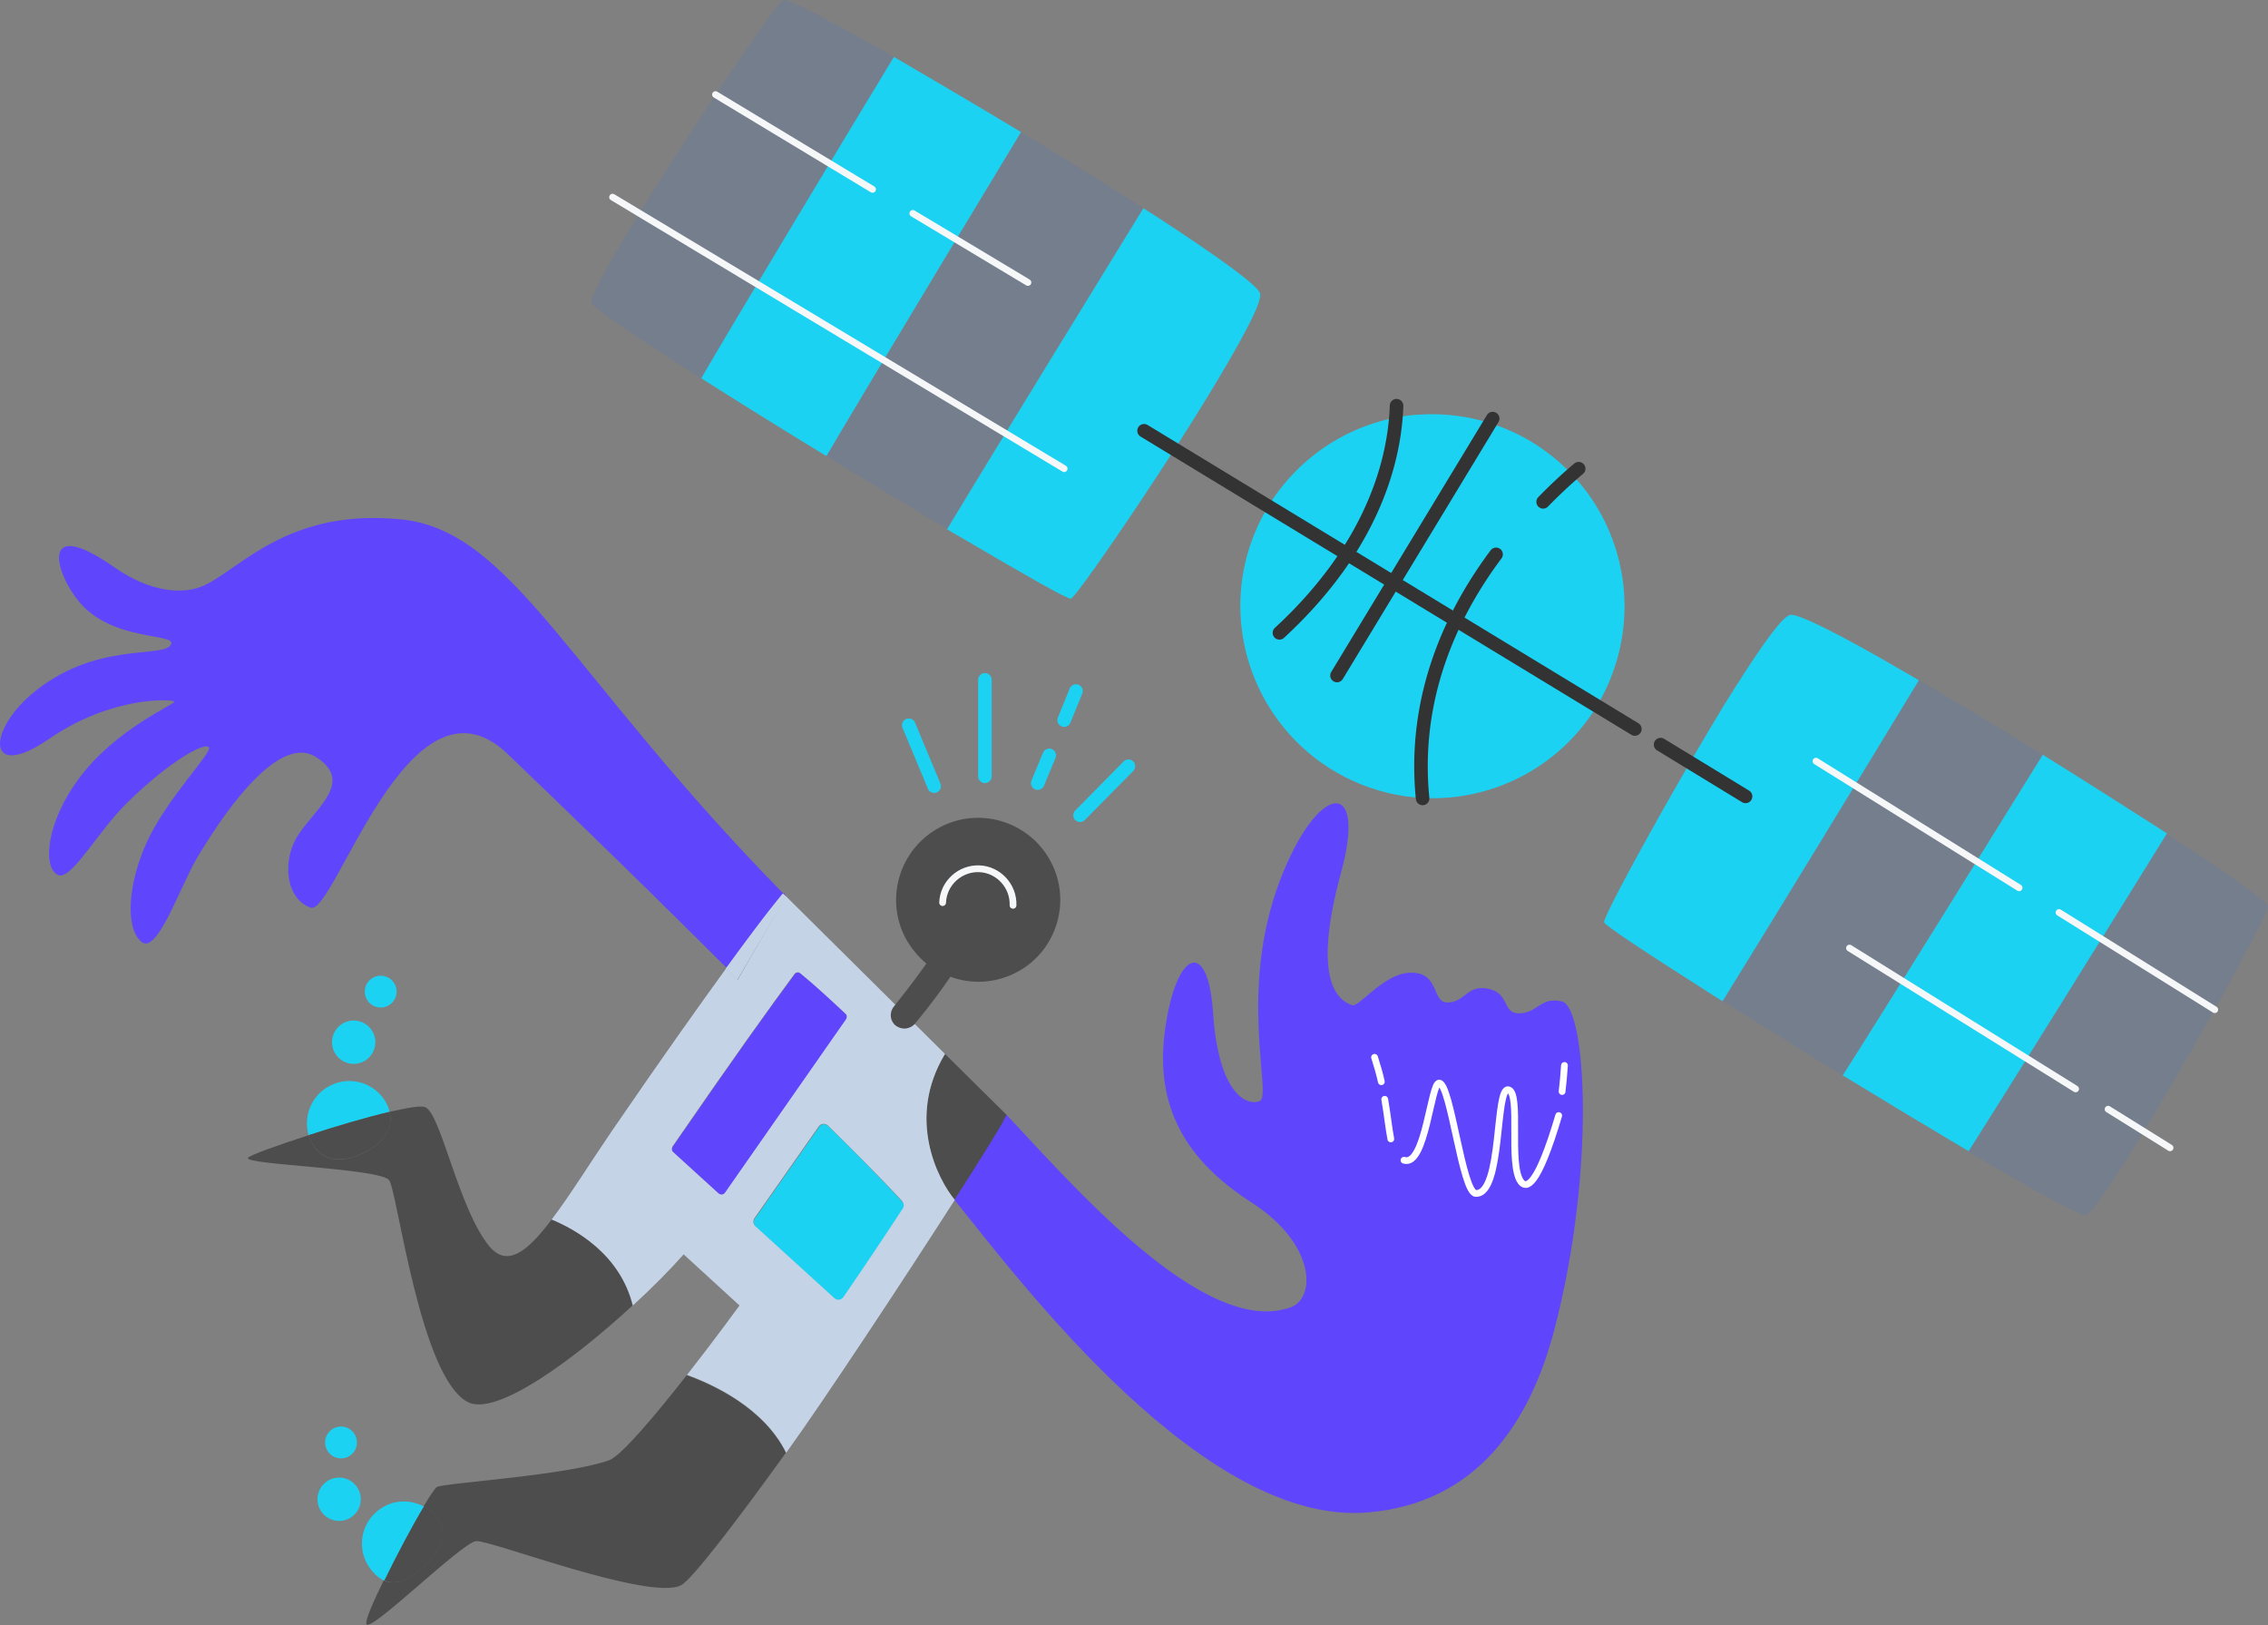 <?xml version="1.0" encoding="UTF-8" standalone="no"?><!DOCTYPE svg PUBLIC "-//W3C//DTD SVG 1.1//EN" "http://www.w3.org/Graphics/SVG/1.1/DTD/svg11.dtd"><svg width="100%" height="100%" viewBox="0 0 670 480" version="1.1" xmlns="http://www.w3.org/2000/svg" xmlns:xlink="http://www.w3.org/1999/xlink" xml:space="preserve" style="fill-rule:evenodd; clip-rule:evenodd; stroke-linecap:round; stroke-miterlimit:10;">
	<rect x="0" y="0" width="670" height="480" fill="#808080" stroke="none"/>
	<g id="connect">
		<g id="Satellite">
			<path d="M231.465,0.035c-1.5,0.7 -10,12.9 -20.1,28c-6.5,9.7 -13.5,20.6 -19.7,30.5c-9.5,15.2 -16.9,28.1 -17,30.8c0,1.3 13.7,10.5 32.6,22.5c9.1,-15.6 43.1,-72 56.9,-94.9c-18.1,-10.4 -31.5,-17.5 -32.7,-16.9Z" style="fill:#747e8d; fill-rule:nonzero;"/>
			<path d="M266.865,18.435c-0.9,-0.5 -1.8,-1.1 -2.8,-1.6c-13.9,22.9 -47.9,79.3 -56.9,94.9c0.7,0.5 1.4,0.9 2.2,1.4c10.6,6.7 22.6,14.2 34.8,21.6c11,-18.7 45.4,-75.8 57.5,-95.7c-12.1,-7.3 -24.2,-14.4 -34.8,-20.6Z" style="fill:#1cd2f2; fill-rule:nonzero;"/>
			<path d="M305.065,41.135c-1.1,-0.7 -2.3,-1.4 -3.4,-2.1c-12.1,20 -46.5,77 -57.5,95.7c1,0.6 2,1.2 2.9,1.8c11.4,6.9 22.6,13.7 32.7,19.7c13.1,-21.9 44.3,-72.5 58,-94.8c-10,-6.4 -21.3,-13.4 -32.7,-20.3Z" style="fill:#747e8d; fill-rule:nonzero;"/>
			<path d="M372.265,86.735c-0.5,-2.3 -12.6,-11 -29.6,-22.1c-1.6,-1 -3.2,-2.1 -4.9,-3.1c-13.7,22.3 -44.8,72.9 -58,94.8c1.8,1.1 3.6,2.1 5.3,3.1c17.7,10.4 30.5,17.7 31.3,17.4c1,-0.3 10.3,-13.4 21.1,-29.6c6.5,-9.8 13.6,-20.7 19.6,-30.6c9,-14.8 15.8,-27.1 15.2,-29.9Z" style="fill:#1cd2f2; fill-rule:nonzero;"/>
			<path d="M180.965,58.235l133.4,80.2" style="fill:none; stroke:#f6f7f8; stroke-width:2px;"/>
			<path d="M269.665,63.035l34,20.4" style="fill:none; stroke:#f6f7f8; stroke-width:2px;"/>
			<path d="M211.365,27.935l46.4,28" style="fill:none; stroke:#f6f7f8; stroke-width:2px;"/>
			<path d="M669.965,267.635c0,1.6 -6.9,14.8 -15.8,30.6c-5.7,10.2 -12.2,21.4 -18.2,31.5c-9.2,15.4 -17.3,27.9 -19.7,29.2c-1.1,0.6 -15.6,-7.4 -34.9,-18.8c9.7,-15.1 44.5,-71.1 58.6,-93.9c17.6,11.4 30,20.1 30,21.4Z" style="fill:#747e8d; fill-rule:nonzero;"/>
			<path d="M637.465,244.435c0.9,0.6 1.8,1.2 2.7,1.7c-14.1,22.8 -48.9,78.7 -58.6,93.9c-0.7,-0.4 -1.5,-0.9 -2.2,-1.3c-10.8,-6.4 -22.9,-13.7 -35,-21.1c11.7,-18.3 46.8,-74.9 59.1,-94.7c11.9,7.4 23.7,14.9 34,21.5Z" style="fill:#1cd2f2; fill-rule:nonzero;"/>
			<path d="M599.965,220.835c1.1,0.7 2.3,1.4 3.4,2.1c-12.3,19.8 -47.4,76.4 -59.1,94.7c-1,-0.6 -2,-1.2 -2.9,-1.8c-11.3,-7 -22.5,-13.9 -32.5,-20.2c13.5,-21.7 44.4,-72.4 58,-94.8c10.3,6.1 21.7,12.9 33.1,20Z" style="fill:#747e8d; fill-rule:nonzero;"/>
			<path d="M528.765,181.635c2.3,-0.6 15.6,6.2 33.1,16.4c1.6,0.9 3.3,1.9 5,2.9c-13.6,22.4 -44.5,73.1 -58,94.8c-1.8,-1.1 -3.5,-2.2 -5.2,-3.3c-17.3,-11 -29.6,-19.1 -29.8,-20c-0.2,-1.1 7.3,-15.3 16.8,-32.2c5.8,-10.3 12.3,-21.5 18.3,-31.4c9.1,-14.7 17,-26.4 19.8,-27.2Z" style="fill:#1cd2f2; fill-rule:nonzero;"/>
			<path d="M613.165,321.635l-66.8,-41.6" style="fill:none; stroke:#f6f7f8; stroke-width:2px;"/>
			<path d="M641.065,339.035l-18.3,-11.4" style="fill:none; stroke:#f6f7f8; stroke-width:2px;"/>
			<path d="M596.465,262.235l-60,-37.4" style="fill:none; stroke:#f6f7f8; stroke-width:2px;"/>
			<path d="M654.265,298.235l-46,-28.7" style="fill:none; stroke:#f6f7f8; stroke-width:2px;"/>
			<path d="M479.665,173.735c-1,-10.2 -4.6,-19.5 -10.1,-27.3c-5.2,-7.3 -12,-13.3 -19.9,-17.5c-9.3,-4.9 -20.1,-7.3 -31.3,-6.4c-0.2,0 -0.4,0 -0.5,0c-18.6,1.8 -34.2,12.3 -43.2,27c-6.1,10.1 -9.2,22.1 -8,34.8c0,0.3 0.1,0.5 0.1,0.8c1.4,13 7.2,24.6 15.7,33.4c9.9,10.2 23.6,16.6 38.5,17.2c2.5,0.1 5,0 7.6,-0.2c18.6,-1.8 34.2,-12.3 43.2,-27c6,-10.1 9.1,-22.2 7.9,-34.8Z" style="fill:#1cd2f2; fill-rule:nonzero;"/>
			<path d="M490.682,217.939l0.139,0.013l0.138,0.023l0.136,0.032l0.133,0.041l0.13,0.051l0.126,0.06l0.122,0.069l25.1,15.3l0.116,0.076l0.111,0.085l0.105,0.092l0.098,0.1l0.091,0.106l0.083,0.112l0.076,0.117l0.067,0.123l0.058,0.127l0.049,0.13l0.04,0.134l0.03,0.136l0.021,0.138l0.012,0.139l0.001,0.14l-0.008,0.139l-0.018,0.139l-0.027,0.137l-0.037,0.134l-0.047,0.132l-0.055,0.128l-0.064,0.124l-0.073,0.119l-0.081,0.114l-0.088,0.108l-0.096,0.102l-0.103,0.094l-0.109,0.087l-0.115,0.08l-0.12,0.071l-0.125,0.062l-0.128,0.054l-0.133,0.045l-0.135,0.035l-0.137,0.026l-0.139,0.016l-0.139,0.006l-0.14,-0.003l-0.139,-0.013l-0.137,-0.023l-0.136,-0.032l-0.133,-0.042l-0.13,-0.051l-0.127,-0.059l-0.121,-0.069l-25.1,-15.3l-0.117,-0.077l-0.111,-0.084l-0.104,-0.093l-0.099,-0.099l-0.09,-0.106l-0.084,-0.112l-0.075,-0.118l-0.067,-0.122l-0.058,-0.127l-0.049,-0.131l-0.04,-0.133l-0.031,-0.137l-0.021,-0.138l-0.011,-0.139l-0.002,-0.139l0.009,-0.14l0.017,-0.138l0.028,-0.137l0.037,-0.135l0.046,-0.131l0.056,-0.128l0.064,-0.124l0.072,-0.12l0.081,-0.113l0.089,-0.108l0.096,-0.102l0.102,-0.094l0.109,-0.088l0.115,-0.079l0.12,-0.071l0.125,-0.063l0.129,-0.053l0.132,-0.045l0.135,-0.035l0.138,-0.026l0.138,-0.016l0.14,-0.007l0.139,0.004Z" style="fill:#333;"/>
			<path d="M338.392,125.282l0.316,0.096l0.295,0.148l145,88.1l0.267,0.194l0.232,0.236l0.19,0.27l0.142,0.298l0.092,0.318l0.038,0.328l-0.017,0.33l-0.07,0.322l-0.123,0.307l-0.172,0.282l-0.215,0.251l-0.254,0.211l-0.285,0.167l-0.309,0.117l-0.324,0.065l-0.33,0.011l-0.327,-0.044l-0.316,-0.097l-0.296,-0.147l-145,-88.1l-0.267,-0.195l-0.231,-0.235l-0.19,-0.271l-0.143,-0.298l-0.091,-0.317l-0.038,-0.328l0.016,-0.33l0.071,-0.323l0.123,-0.306l0.171,-0.283l0.216,-0.25l0.254,-0.211l0.285,-0.167l0.309,-0.117l0.323,-0.065l0.331,-0.011l0.327,0.044Z" style="fill:#333;"/>
			<path d="M412.86,117.857l0.219,0.046l0.214,0.069l0.204,0.094l0.192,0.115l0.178,0.136l0.162,0.156l0.143,0.172l0.123,0.188l0.102,0.2l0.078,0.21l0.054,0.217l0.03,0.223l0.005,0.224l-0.013,0.359l-0.015,0.367l-0.018,0.372l-0.019,0.376l-0.021,0.379l-0.024,0.383l-0.026,0.388l-0.028,0.391l-0.03,0.395l-0.033,0.399l-0.036,0.402l-0.038,0.406l-0.04,0.41l-0.043,0.413l-0.046,0.417l-0.048,0.421l-0.052,0.424l-0.054,0.428l-0.057,0.431l-0.06,0.435l-0.063,0.438l-0.065,0.442l-0.069,0.445l-0.073,0.448l-0.075,0.451l-0.078,0.455l-0.082,0.458l-0.085,0.462l-0.089,0.464l-0.092,0.468l-0.095,0.47l-0.099,0.474l-0.103,0.477l-0.106,0.48l-0.11,0.483l-0.113,0.486l-0.118,0.488l-0.121,0.491l-0.062,0.248l-0.063,0.248l-0.064,0.248l-0.065,0.249l-0.066,0.25l-0.067,0.25l-0.068,0.251l-0.069,0.252l-0.07,0.253l-0.071,0.253l-0.073,0.254l-0.073,0.254l-0.074,0.255l-0.075,0.256l-0.077,0.257l-0.077,0.257l-0.079,0.258l-0.079,0.258l-0.081,0.259l-0.081,0.26l-0.083,0.261l-0.084,0.261l-0.085,0.261l-0.087,0.262l-0.087,0.263l-0.088,0.264l-0.09,0.264l-0.091,0.265l-0.091,0.265l-0.093,0.266l-0.095,0.267l-0.095,0.267l-0.096,0.268l-0.098,0.268l-0.099,0.269l-0.1,0.269l-0.101,0.27l-0.103,0.271l-0.104,0.271l-0.104,0.272l-0.107,0.272l-0.107,0.273l-0.109,0.274l-0.109,0.274l-0.111,0.274l-0.113,0.275l-0.113,0.276l-0.115,0.276l-0.116,0.277l-0.118,0.277l-0.119,0.277l-0.12,0.279l-0.121,0.278l-0.122,0.279l-0.124,0.28l-0.126,0.28l-0.126,0.281l-0.128,0.281l-0.129,0.282l-0.131,0.282l-0.132,0.283l-0.133,0.283l-0.135,0.283l-0.136,0.284l-0.137,0.285l-0.139,0.285l-0.14,0.285l-0.142,0.286l-0.143,0.286l-0.144,0.287l-0.146,0.287l-0.147,0.288l-0.148,0.288l-0.151,0.289l-0.151,0.288l-0.153,0.29l-0.154,0.29l-0.156,0.29l-0.157,0.29l-0.159,0.291l-0.16,0.291l-0.162,0.292l-0.163,0.292l-0.165,0.293l-0.166,0.293l-0.168,0.293l-0.169,0.294l-0.17,0.294l-0.173,0.294l-0.173,0.295l-0.176,0.295l-0.176,0.295l-0.179,0.296l-0.18,0.296l-0.181,0.297l-0.183,0.297l-0.185,0.297l-0.186,0.297l-0.188,0.298l-0.189,0.298l-0.191,0.299l-0.193,0.298l-0.194,0.3l-0.195,0.299l-0.198,0.3l-0.199,0.3l-0.201,0.3l-0.202,0.301l-0.204,0.3l-0.205,0.302l-0.208,0.301l-0.208,0.302l-0.211,0.302l-0.212,0.302l-0.214,0.302l-0.216,0.303l-0.217,0.303l-0.219,0.303l-0.221,0.304l-0.222,0.304l-0.224,0.304l-0.226,0.304l-0.228,0.304l-0.229,0.305l-0.231,0.305l-0.233,0.305l-0.235,0.305l-0.236,0.306l-0.238,0.306l-0.24,0.306l-0.242,0.306l-0.243,0.306l-0.245,0.307l-0.247,0.306l-0.249,0.307l-0.251,0.307l-0.252,0.308l-0.255,0.307l-0.256,0.308l-0.258,0.308l-0.26,0.308l-0.261,0.308l-0.264,0.308l-0.265,0.308l-0.267,0.309l-0.269,0.309l-0.271,0.308l-0.273,0.309l-0.275,0.309l-0.276,0.31l-0.279,0.309l-0.28,0.309l-0.283,0.31l-0.284,0.31l-0.286,0.309l-0.288,0.31l-0.29,0.31l-0.292,0.31l-0.294,0.311l-0.296,0.31l-0.298,0.31l-0.3,0.311l-0.302,0.31l-0.303,0.311l-0.306,0.31l-0.308,0.311l-0.31,0.311l-0.311,0.311l-0.314,0.31l-0.316,0.311l-0.318,0.311l-0.32,0.311l-0.322,0.311l-0.323,0.311l-0.326,0.312l-0.328,0.311l-0.33,0.311l-0.333,0.311l-0.334,0.311l-0.334,0.309l-0.173,0.143l-0.188,0.123l-0.2,0.101l-0.21,0.077l-0.218,0.054l-0.222,0.029l-0.225,0.004l-0.223,-0.021l-0.219,-0.047l-0.213,-0.07l-0.204,-0.094l-0.192,-0.116l-0.178,-0.136l-0.161,-0.156l-0.143,-0.173l-0.123,-0.188l-0.1,-0.2l-0.078,-0.211l-0.054,-0.217l-0.029,-0.223l-0.004,-0.224l0.022,-0.223l0.046,-0.22l0.07,-0.213l0.094,-0.204l0.116,-0.192l0.137,-0.177l0.155,-0.162l0.33,-0.305l0.325,-0.302l0.323,-0.303l0.321,-0.303l0.319,-0.302l0.317,-0.303l0.315,-0.302l0.313,-0.303l0.311,-0.302l0.309,-0.302l0.307,-0.303l0.305,-0.302l0.303,-0.301l0.301,-0.302l0.299,-0.302l0.296,-0.302l0.295,-0.301l0.293,-0.302l0.292,-0.301l0.289,-0.301l0.287,-0.301l0.285,-0.301l0.283,-0.301l0.282,-0.301l0.279,-0.3l0.278,-0.301l0.275,-0.3l0.274,-0.3l0.272,-0.3l0.27,-0.3l0.268,-0.3l0.266,-0.299l0.264,-0.299l0.263,-0.3l0.26,-0.299l0.259,-0.298l0.257,-0.299l0.255,-0.298l0.253,-0.299l0.252,-0.298l0.249,-0.297l0.248,-0.298l0.246,-0.298l0.244,-0.297l0.243,-0.297l0.24,-0.297l0.239,-0.296l0.237,-0.296l0.236,-0.297l0.233,-0.295l0.232,-0.296l0.23,-0.296l0.228,-0.295l0.227,-0.295l0.225,-0.294l0.223,-0.295l0.221,-0.294l0.22,-0.294l0.218,-0.294l0.216,-0.293l0.215,-0.293l0.213,-0.293l0.211,-0.292l0.21,-0.293l0.208,-0.292l0.206,-0.291l0.205,-0.292l0.203,-0.291l0.201,-0.291l0.2,-0.29l0.198,-0.29l0.196,-0.29l0.195,-0.29l0.194,-0.289l0.191,-0.289l0.19,-0.289l0.189,-0.288l0.187,-0.288l0.185,-0.288l0.184,-0.287l0.182,-0.287l0.181,-0.286l0.179,-0.287l0.178,-0.286l0.176,-0.285l0.174,-0.285l0.173,-0.285l0.172,-0.284l0.17,-0.284l0.168,-0.284l0.167,-0.283l0.166,-0.283l0.164,-0.283l0.162,-0.282l0.161,-0.282l0.16,-0.281l0.158,-0.281l0.157,-0.281l0.155,-0.28l0.154,-0.279l0.152,-0.28l0.151,-0.279l0.15,-0.278l0.148,-0.278l0.146,-0.278l0.146,-0.277l0.144,-0.277l0.142,-0.276l0.141,-0.276l0.14,-0.275l0.139,-0.275l0.137,-0.275l0.135,-0.274l0.135,-0.273l0.133,-0.273l0.131,-0.273l0.131,-0.272l0.129,-0.272l0.127,-0.271l0.127,-0.271l0.125,-0.27l0.123,-0.27l0.123,-0.269l0.121,-0.269l0.12,-0.268l0.119,-0.268l0.117,-0.267l0.116,-0.267l0.115,-0.266l0.114,-0.266l0.112,-0.265l0.111,-0.265l0.11,-0.264l0.109,-0.263l0.107,-0.263l0.106,-0.263l0.105,-0.262l0.104,-0.261l0.103,-0.261l0.101,-0.26l0.101,-0.26l0.099,-0.259l0.098,-0.259l0.096,-0.258l0.096,-0.258l0.094,-0.256l0.094,-0.257l0.092,-0.256l0.091,-0.255l0.09,-0.254l0.089,-0.254l0.087,-0.254l0.087,-0.252l0.086,-0.253l0.084,-0.251l0.083,-0.251l0.083,-0.25l0.081,-0.25l0.08,-0.249l0.079,-0.249l0.078,-0.247l0.077,-0.247l0.076,-0.247l0.075,-0.246l0.073,-0.245l0.073,-0.245l0.072,-0.244l0.071,-0.243l0.069,-0.243l0.069,-0.242l0.068,-0.241l0.067,-0.241l0.066,-0.24l0.064,-0.239l0.064,-0.239l0.063,-0.237l0.062,-0.238l0.061,-0.236l0.06,-0.236l0.059,-0.234l0.116,-0.47l0.112,-0.465l0.108,-0.462l0.104,-0.46l0.101,-0.457l0.098,-0.453l0.094,-0.451l0.091,-0.448l0.087,-0.444l0.084,-0.442l0.081,-0.438l0.078,-0.436l0.075,-0.432l0.071,-0.429l0.069,-0.426l0.065,-0.422l0.063,-0.419l0.059,-0.416l0.057,-0.413l0.054,-0.409l0.052,-0.406l0.048,-0.402l0.046,-0.399l0.044,-0.395l0.04,-0.392l0.039,-0.389l0.036,-0.384l0.033,-0.382l0.031,-0.377l0.029,-0.374l0.027,-0.37l0.024,-0.367l0.023,-0.362l0.02,-0.359l0.018,-0.355l0.016,-0.351l0.015,-0.348l0.012,-0.348l0.021,-0.224l0.045,-0.219l0.07,-0.213l0.093,-0.204l0.116,-0.193l0.136,-0.178l0.155,-0.162l0.173,-0.143l0.187,-0.123l0.2,-0.102l0.21,-0.078l0.218,-0.054l0.222,-0.03l0.225,-0.004l0.223,0.02Z" style="fill:#333;"/>
			<path d="M442.198,161.749l0.229,0.041l0.223,0.066l0.214,0.093l0.201,0.116l0.186,0.139l0.169,0.16l0.15,0.178l0.128,0.195l0.104,0.207l0.079,0.219l0.054,0.226l0.026,0.231l0,0.233l-0.027,0.231l-0.054,0.226l-0.079,0.219l-0.105,0.208l-0.128,0.194l-0.304,0.408l-0.302,0.408l-0.3,0.41l-0.301,0.413l-0.299,0.415l-0.299,0.418l-0.298,0.42l-0.297,0.423l-0.296,0.425l-0.296,0.428l-0.294,0.43l-0.294,0.433l-0.292,0.435l-0.292,0.438l-0.29,0.44l-0.289,0.443l-0.288,0.445l-0.287,0.447l-0.286,0.45l-0.285,0.453l-0.283,0.455l-0.281,0.457l-0.281,0.46l-0.279,0.462l-0.278,0.464l-0.276,0.467l-0.274,0.469l-0.273,0.472l-0.272,0.474l-0.27,0.477l-0.268,0.478l-0.266,0.482l-0.265,0.483l-0.263,0.486l-0.261,0.488l-0.259,0.491l-0.258,0.493l-0.255,0.495l-0.254,0.498l-0.251,0.5l-0.25,0.502l-0.247,0.505l-0.246,0.508l-0.121,0.253l-0.122,0.255l-0.12,0.256l-0.121,0.256l-0.119,0.256l-0.12,0.258l-0.118,0.257l-0.118,0.259l-0.117,0.259l-0.117,0.259l-0.117,0.26l-0.115,0.261l-0.115,0.261l-0.115,0.262l-0.114,0.262l-0.113,0.263l-0.113,0.264l-0.112,0.264l-0.111,0.264l-0.111,0.265l-0.11,0.266l-0.11,0.266l-0.109,0.267l-0.108,0.268l-0.108,0.268l-0.107,0.268l-0.106,0.269l-0.106,0.27l-0.105,0.27l-0.104,0.271l-0.104,0.272l-0.103,0.271l-0.102,0.273l-0.102,0.273l-0.101,0.273l-0.1,0.275l-0.1,0.274l-0.098,0.275l-0.099,0.276l-0.097,0.277l-0.097,0.277l-0.096,0.277l-0.095,0.278l-0.094,0.279l-0.094,0.279l-0.093,0.279l-0.093,0.281l-0.091,0.28l-0.091,0.282l-0.09,0.281l-0.089,0.283l-0.089,0.283l-0.088,0.283l-0.087,0.284l-0.086,0.285l-0.085,0.285l-0.085,0.286l-0.084,0.286l-0.083,0.287l-0.082,0.287l-0.082,0.288l-0.08,0.288l-0.08,0.289l-0.079,0.289l-0.078,0.29l-0.078,0.291l-0.076,0.291l-0.076,0.291l-0.075,0.293l-0.074,0.292l-0.073,0.294l-0.072,0.293l-0.071,0.295l-0.071,0.294l-0.069,0.296l-0.069,0.296l-0.068,0.296l-0.067,0.297l-0.066,0.297l-0.066,0.298l-0.064,0.299l-0.063,0.299l-0.063,0.3l-0.062,0.3l-0.06,0.3l-0.06,0.302l-0.059,0.301l-0.058,0.302l-0.057,0.303l-0.056,0.303l-0.055,0.304l-0.054,0.305l-0.053,0.305l-0.053,0.305l-0.051,0.306l-0.05,0.306l-0.05,0.307l-0.048,0.308l-0.047,0.308l-0.047,0.308l-0.045,0.309l-0.045,0.31l-0.043,0.31l-0.043,0.311l-0.041,0.311l-0.041,0.311l-0.039,0.313l-0.038,0.312l-0.038,0.313l-0.036,0.314l-0.035,0.314l-0.035,0.315l-0.033,0.315l-0.032,0.316l-0.031,0.316l-0.03,0.317l-0.029,0.318l-0.028,0.317l-0.027,0.319l-0.026,0.319l-0.025,0.319l-0.023,0.32l-0.023,0.32l-0.021,0.321l-0.021,0.322l-0.019,0.322l-0.018,0.322l-0.017,0.323l-0.016,0.324l-0.015,0.324l-0.014,0.324l-0.012,0.325l-0.012,0.326l-0.01,0.326l-0.009,0.326l-0.008,0.327l-0.007,0.328l-0.006,0.328l-0.004,0.328l-0.004,0.33l-0.002,0.329l-0.001,0.33l0,0.331l0.002,0.331l0.002,0.331l0.004,0.333l0.005,0.332l0.006,0.333l0.007,0.334l0.009,0.334l0.01,0.335l0.011,0.335l0.012,0.335l0.013,0.337l0.015,0.336l0.016,0.337l0.017,0.338l0.019,0.338l0.019,0.339l0.021,0.339l0.022,0.339l0.024,0.34l0.025,0.341l0.026,0.341l0.027,0.342l0.029,0.342l0.029,0.343l0.032,0.343l0.032,0.343l0.034,0.348l0.009,0.232l-0.017,0.232l-0.045,0.229l-0.071,0.221l-0.096,0.212l-0.12,0.199l-0.142,0.184l-0.163,0.166l-0.181,0.146l-0.197,0.125l-0.209,0.1l-0.22,0.076l-0.228,0.049l-0.231,0.023l-0.233,-0.005l-0.23,-0.031l-0.225,-0.058l-0.217,-0.083l-0.206,-0.108l-0.192,-0.132l-0.175,-0.153l-0.157,-0.172l-0.135,-0.189l-0.113,-0.203l-0.088,-0.216l-0.063,-0.224l-0.036,-0.229l-0.034,-0.355l-0.034,-0.358l-0.033,-0.358l-0.031,-0.357l-0.03,-0.356l-0.028,-0.356l-0.027,-0.356l-0.026,-0.355l-0.025,-0.355l-0.023,-0.354l-0.022,-0.353l-0.02,-0.353l-0.019,-0.353l-0.018,-0.352l-0.017,-0.351l-0.015,-0.351l-0.014,-0.351l-0.013,-0.35l-0.011,-0.349l-0.011,-0.349l-0.008,-0.349l-0.008,-0.348l-0.006,-0.347l-0.006,-0.347l-0.004,-0.347l-0.002,-0.346l-0.002,-0.345l0,-0.345l0.001,-0.344l0.003,-0.344l0.003,-0.344l0.005,-0.342l0.006,-0.343l0.007,-0.341l0.008,-0.342l0.01,-0.34l0.011,-0.341l0.011,-0.339l0.014,-0.339l0.014,-0.339l0.015,-0.338l0.017,-0.338l0.018,-0.337l0.019,-0.336l0.02,-0.336l0.021,-0.336l0.022,-0.334l0.024,-0.335l0.025,-0.334l0.025,-0.333l0.027,-0.333l0.028,-0.332l0.03,-0.332l0.03,-0.331l0.031,-0.33l0.033,-0.331l0.033,-0.329l0.035,-0.329l0.036,-0.329l0.037,-0.327l0.038,-0.328l0.039,-0.327l0.04,-0.326l0.041,-0.326l0.042,-0.325l0.043,-0.324l0.045,-0.324l0.045,-0.324l0.046,-0.323l0.048,-0.322l0.048,-0.322l0.05,-0.321l0.05,-0.321l0.052,-0.321l0.052,-0.319l0.054,-0.319l0.054,-0.319l0.056,-0.318l0.056,-0.317l0.058,-0.317l0.058,-0.316l0.059,-0.316l0.061,-0.315l0.061,-0.315l0.063,-0.314l0.063,-0.313l0.064,-0.313l0.065,-0.313l0.067,-0.312l0.067,-0.311l0.068,-0.31l0.069,-0.31l0.069,-0.31l0.071,-0.309l0.072,-0.308l0.073,-0.308l0.073,-0.307l0.074,-0.307l0.076,-0.306l0.076,-0.306l0.077,-0.305l0.078,-0.304l0.079,-0.304l0.079,-0.303l0.081,-0.303l0.081,-0.302l0.083,-0.301l0.083,-0.301l0.084,-0.3l0.085,-0.3l0.085,-0.299l0.087,-0.299l0.087,-0.298l0.088,-0.297l0.089,-0.297l0.09,-0.296l0.09,-0.296l0.092,-0.295l0.092,-0.295l0.093,-0.293l0.094,-0.294l0.094,-0.292l0.095,-0.293l0.096,-0.291l0.097,-0.291l0.098,-0.29l0.098,-0.29l0.099,-0.289l0.1,-0.289l0.101,-0.288l0.101,-0.287l0.102,-0.287l0.103,-0.286l0.103,-0.286l0.105,-0.285l0.105,-0.284l0.105,-0.284l0.107,-0.283l0.107,-0.283l0.107,-0.282l0.109,-0.281l0.109,-0.281l0.11,-0.28l0.11,-0.28l0.112,-0.279l0.111,-0.278l0.113,-0.278l0.113,-0.277l0.114,-0.277l0.114,-0.276l0.115,-0.275l0.116,-0.275l0.116,-0.274l0.117,-0.274l0.118,-0.273l0.118,-0.272l0.119,-0.272l0.119,-0.271l0.121,-0.27l0.12,-0.27l0.121,-0.269l0.122,-0.269l0.123,-0.268l0.123,-0.268l0.123,-0.266l0.124,-0.267l0.125,-0.265l0.125,-0.265l0.126,-0.264l0.127,-0.265l0.254,-0.525l0.256,-0.523l0.259,-0.52l0.26,-0.519l0.263,-0.515l0.265,-0.513l0.266,-0.511l0.269,-0.508l0.27,-0.506l0.273,-0.503l0.274,-0.501l0.276,-0.498l0.277,-0.495l0.279,-0.493l0.281,-0.491l0.283,-0.488l0.284,-0.485l0.285,-0.483l0.287,-0.48l0.289,-0.478l0.29,-0.475l0.291,-0.473l0.292,-0.47l0.294,-0.467l0.296,-0.465l0.296,-0.462l0.298,-0.46l0.298,-0.457l0.3,-0.455l0.301,-0.452l0.302,-0.449l0.303,-0.447l0.304,-0.444l0.305,-0.441l0.306,-0.439l0.306,-0.436l0.308,-0.434l0.308,-0.431l0.309,-0.428l0.309,-0.426l0.31,-0.423l0.311,-0.42l0.309,-0.415l0.15,-0.178l0.169,-0.16l0.187,-0.138l0.201,-0.117l0.214,-0.092l0.223,-0.066l0.229,-0.04l0.232,-0.014l0.232,0.014Z" style="fill:#333;"/>
			<path d="M466.423,136.436l0.091,0.005l0.09,0.009l0.09,0.013l0.09,0.017l0.088,0.021l0.088,0.025l0.086,0.029l0.085,0.033l0.083,0.037l0.082,0.04l0.079,0.044l0.078,0.048l0.075,0.052l0.073,0.054l0.07,0.058l0.068,0.061l0.065,0.064l0.061,0.067l0.059,0.07l0.055,0.072l0.052,0.075l0.049,0.077l0.045,0.079l0.041,0.081l0.038,0.083l0.034,0.084l0.03,0.086l0.026,0.088l0.022,0.088l0.018,0.089l0.014,0.09l0.01,0.091l0.005,0.091l0.002,0.091l-0.003,0.091l-0.007,0.091l-0.011,0.09l-0.015,0.09l-0.019,0.089l-0.023,0.088l-0.027,0.087l-0.031,0.085l-0.035,0.084l-0.038,0.083l-0.043,0.08l-0.046,0.079l-0.049,0.076l-0.053,0.075l-0.057,0.071l-0.059,0.069l-0.063,0.066l-0.065,0.063l-0.068,0.061l-0.29,0.243l-0.29,0.246l-0.293,0.25l-0.295,0.253l-0.299,0.258l-0.301,0.262l-0.304,0.266l-0.306,0.27l-0.309,0.273l-0.311,0.278l-0.314,0.282l-0.316,0.285l-0.318,0.29l-0.321,0.293l-0.323,0.297l-0.324,0.301l-0.327,0.305l-0.329,0.308l-0.331,0.313l-0.333,0.316l-0.335,0.319l-0.336,0.324l-0.338,0.327l-0.34,0.331l-0.342,0.334l-0.343,0.338l-0.344,0.342l-0.346,0.345l-0.348,0.349l-0.348,0.352l-0.351,0.356l-0.353,0.361l-0.065,0.064l-0.068,0.061l-0.071,0.057l-0.073,0.054l-0.075,0.051l-0.078,0.047l-0.08,0.044l-0.082,0.04l-0.083,0.036l-0.085,0.033l-0.087,0.028l-0.088,0.025l-0.088,0.02l-0.09,0.017l-0.09,0.012l-0.091,0.009l-0.091,0.004l-0.091,0l-0.091,-0.004l-0.09,-0.009l-0.091,-0.012l-0.089,-0.016l-0.089,-0.021l-0.087,-0.025l-0.087,-0.028l-0.085,-0.033l-0.084,-0.036l-0.081,-0.04l-0.08,-0.044l-0.078,-0.047l-0.076,-0.051l-0.073,-0.054l-0.07,-0.057l-0.068,-0.061l-0.065,-0.064l-0.063,-0.066l-0.059,-0.069l-0.055,-0.072l-0.053,-0.075l-0.049,-0.076l-0.046,-0.079l-0.041,-0.081l-0.039,-0.083l-0.034,-0.084l-0.03,-0.086l-0.027,-0.087l-0.023,-0.088l-0.018,-0.089l-0.015,-0.09l-0.01,-0.091l-0.006,-0.091l-0.002,-0.091l0.002,-0.091l0.006,-0.091l0.01,-0.09l0.015,-0.09l0.018,-0.089l0.023,-0.088l0.026,-0.087l0.031,-0.086l0.034,-0.084l0.039,-0.083l0.041,-0.081l0.046,-0.079l0.049,-0.077l0.053,-0.074l0.055,-0.072l0.059,-0.069l0.063,-0.067l0.357,-0.366l0.359,-0.365l0.358,-0.361l0.356,-0.357l0.355,-0.355l0.353,-0.35l0.352,-0.347l0.35,-0.343l0.349,-0.339l0.347,-0.336l0.346,-0.332l0.343,-0.328l0.342,-0.325l0.34,-0.32l0.338,-0.317l0.336,-0.313l0.334,-0.31l0.332,-0.305l0.33,-0.302l0.327,-0.298l0.325,-0.293l0.323,-0.29l0.321,-0.287l0.318,-0.282l0.316,-0.278l0.313,-0.274l0.311,-0.27l0.308,-0.267l0.306,-0.262l0.302,-0.258l0.3,-0.254l0.295,-0.248l0.071,-0.057l0.074,-0.054l0.075,-0.05l0.079,-0.047l0.08,-0.043l0.082,-0.04l0.083,-0.035l0.086,-0.032l0.086,-0.028l0.088,-0.024l0.089,-0.02l0.09,-0.016l0.09,-0.012l0.091,-0.008l0.091,-0.003l0.091,0Z" style="fill:#333;"/>
			<path d="M441.088,121.639l0.239,0.03l0.235,0.058l0.226,0.085l0.213,0.113l0.199,0.137l0.181,0.161l0.16,0.181l0.136,0.199l0.112,0.214l0.086,0.225l0.057,0.235l0.029,0.24l0,0.241l-0.029,0.24l-0.058,0.234l-0.086,0.226l-0.113,0.214l-46,75.9l-0.137,0.199l-0.161,0.18l-0.181,0.16l-0.198,0.137l-0.214,0.112l-0.226,0.085l-0.235,0.058l-0.24,0.029l-0.241,0l-0.24,-0.03l-0.234,-0.058l-0.226,-0.086l-0.214,-0.112l-0.198,-0.138l-0.181,-0.16l-0.16,-0.181l-0.137,-0.199l-0.112,-0.214l-0.085,-0.226l-0.058,-0.234l-0.029,-0.24l0.001,-0.242l0.029,-0.239l0.058,-0.235l0.086,-0.226l0.112,-0.213l46,-75.9l0.138,-0.199l0.16,-0.18l0.181,-0.16l0.199,-0.137l0.214,-0.112l0.226,-0.086l0.234,-0.057l0.24,-0.029l0.242,0Z" style="fill:#333;"/>
		</g>
		<g id="Alien">
			<path d="M111.165,446.611c-5.2,4.5 -5.7,12.4 -1.1,17.6c1.1,1.3 2.3,2.2 3.5,2.7c3.6,-7.4 8.4,-16.3 11.7,-21.9c-4.5,-2.4 -10.1,-2 -14.1,1.6Z" style="fill:#1cd2f2; fill-rule:nonzero;"/>
			<path d="M95.105,438.953c2.15,-2.803 6.17,-3.334 8.973,-1.184c2.803,2.149 3.333,6.17 1.184,8.973c-2.149,2.802 -6.17,3.333 -8.973,1.184c-2.803,-2.15 -3.333,-6.17 -1.184,-8.973Z" style="fill:#1cd2f2;"/>
			<path d="M124.765,463.211c5.2,-4.5 8.5,-10.3 4,-15.5c-1,-1.2 -2.2,-2.1 -3.5,-2.8c-3.4,5.6 -8.1,14.5 -11.7,21.9c3.5,1.6 7.3,-0.2 11.2,-3.6Z" style="fill:#4d4d4d; fill-rule:nonzero;"/>
			<g>
				<path d="M291.114,198.817l0.149,0.016l0.147,0.028l0.144,0.039l0.141,0.049l0.138,0.06l0.132,0.07l0.126,0.08l0.121,0.088l0.113,0.098l0.106,0.106l0.097,0.113l0.089,0.12l0.08,0.127l0.07,0.132l0.06,0.137l0.049,0.141l0.039,0.145l0.027,0.147l0.017,0.149l0.006,0.149l0,28.5l-0.006,0.149l-0.017,0.149l-0.027,0.147l-0.039,0.144l-0.049,0.142l-0.06,0.137l-0.07,0.132l-0.08,0.127l-0.089,0.12l-0.097,0.113l-0.106,0.106l-0.113,0.098l-0.121,0.088l-0.126,0.08l-0.132,0.07l-0.138,0.06l-0.141,0.049l-0.144,0.039l-0.147,0.028l-0.149,0.016l-0.149,0.006l-0.15,-0.006l-0.148,-0.016l-0.147,-0.028l-0.145,-0.039l-0.141,-0.049l-0.137,-0.06l-0.132,-0.07l-0.127,-0.08l-0.12,-0.088l-0.114,-0.098l-0.105,-0.106l-0.098,-0.113l-0.089,-0.12l-0.079,-0.127l-0.07,-0.132l-0.06,-0.137l-0.049,-0.142l-0.039,-0.144l-0.028,-0.147l-0.017,-0.149l-0.005,-0.149l0,-28.5l0.005,-0.149l0.017,-0.149l0.028,-0.147l0.039,-0.145l0.049,-0.141l0.06,-0.137l0.07,-0.132l0.079,-0.127l0.089,-0.12l0.098,-0.113l0.105,-0.106l0.114,-0.098l0.12,-0.088l0.127,-0.08l0.132,-0.07l0.137,-0.06l0.141,-0.049l0.145,-0.039l0.147,-0.028l0.148,-0.016l0.15,-0.006l0.149,0.006Z" style="fill:#1cd2f2;"/>
				<path d="M317.976,202.114l0.083,0.006l0.082,0.01l0.081,0.013l0.082,0.017l0.08,0.019l0.079,0.024l0.079,0.026l0.077,0.03l0.076,0.032l0.074,0.036l0.073,0.039l0.071,0.042l0.07,0.045l0.067,0.047l0.066,0.051l0.063,0.053l0.062,0.055l0.058,0.058l0.057,0.061l0.054,0.063l0.051,0.065l0.048,0.067l0.046,0.068l0.043,0.071l0.039,0.073l0.037,0.074l0.034,0.075l0.03,0.077l0.028,0.078l0.024,0.079l0.02,0.08l0.018,0.081l0.014,0.081l0.011,0.082l0.007,0.083l0.004,0.082l0.001,0.083l-0.003,0.083l-0.007,0.082l-0.009,0.082l-0.013,0.082l-0.017,0.081l-0.02,0.08l-0.023,0.079l-0.026,0.079l-0.03,0.077l-3.5,8.6l-0.032,0.076l-0.036,0.074l-0.039,0.073l-0.042,0.072l-0.045,0.069l-0.048,0.068l-0.05,0.065l-0.053,0.064l-0.056,0.061l-0.058,0.059l-0.06,0.056l-0.063,0.054l-0.065,0.051l-0.067,0.048l-0.069,0.046l-0.07,0.043l-0.073,0.04l-0.074,0.036l-0.075,0.034l-0.077,0.03l-0.078,0.028l-0.079,0.024l-0.08,0.021l-0.081,0.017l-0.082,0.014l-0.082,0.011l-0.082,0.007l-0.083,0.004l-0.082,0.001l-0.083,-0.003l-0.082,-0.006l-0.082,-0.01l-0.082,-0.013l-0.081,-0.017l-0.08,-0.02l-0.08,-0.023l-0.078,-0.026l-0.077,-0.03l-0.076,-0.032l-0.075,-0.036l-0.072,-0.039l-0.072,-0.042l-0.069,-0.045l-0.068,-0.047l-0.065,-0.051l-0.064,-0.053l-0.061,-0.055l-0.059,-0.058l-0.056,-0.061l-0.054,-0.063l-0.051,-0.065l-0.049,-0.067l-0.045,-0.068l-0.043,-0.071l-0.04,-0.073l-0.037,-0.074l-0.033,-0.075l-0.031,-0.077l-0.027,-0.078l-0.024,-0.079l-0.021,-0.08l-0.017,-0.081l-0.015,-0.081l-0.01,-0.082l-0.008,-0.083l-0.004,-0.082l0,-0.083l0.003,-0.083l0.006,-0.082l0.01,-0.082l0.013,-0.082l0.016,-0.081l0.02,-0.08l0.023,-0.079l0.027,-0.079l0.029,-0.077l3.5,-8.6l0.033,-0.076l0.036,-0.074l0.039,-0.073l0.042,-0.072l0.044,-0.069l0.048,-0.068l0.05,-0.065l0.053,-0.064l0.056,-0.061l0.058,-0.059l0.061,-0.056l0.062,-0.054l0.065,-0.051l0.067,-0.048l0.069,-0.046l0.071,-0.043l0.072,-0.04l0.074,-0.036l0.076,-0.034l0.077,-0.031l0.078,-0.027l0.079,-0.024l0.08,-0.021l0.081,-0.017l0.081,-0.014l0.082,-0.011l0.082,-0.007l0.083,-0.004l0.083,-0.001l0.082,0.003Z" style="fill:#1cd2f2;"/>
				<path d="M310.026,221.112l0.08,0.004l0.081,0.007l0.079,0.011l0.08,0.014l0.079,0.017l0.078,0.02l0.077,0.023l0.076,0.026l0.075,0.029l0.074,0.033l0.072,0.035l0.071,0.038l0.069,0.041l0.068,0.044l0.066,0.047l0.064,0.049l0.061,0.051l0.06,0.054l0.058,0.057l0.055,0.058l0.053,0.061l0.05,0.063l0.048,0.065l0.045,0.067l0.042,0.068l0.04,0.07l0.036,0.072l0.034,0.073l0.031,0.075l0.028,0.075l0.024,0.077l0.022,0.078l0.018,0.078l0.016,0.079l0.012,0.08l0.009,0.08l0.005,0.08l0.003,0.081l-0.001,0.08l-0.004,0.081l-0.008,0.08l-0.01,0.08l-0.014,0.079l-0.017,0.079l-0.02,0.078l-0.023,0.077l-0.026,0.076l-0.03,0.075l-3.4,8.2l-0.032,0.074l-0.035,0.072l-0.039,0.071l-0.041,0.069l-0.043,0.068l-0.047,0.066l-0.049,0.064l-0.051,0.062l-0.054,0.059l-0.057,0.058l-0.058,0.055l-0.061,0.053l-0.063,0.05l-0.065,0.048l-0.067,0.045l-0.068,0.042l-0.071,0.04l-0.071,0.036l-0.073,0.034l-0.075,0.031l-0.075,0.028l-0.077,0.025l-0.078,0.021l-0.078,0.019l-0.079,0.015l-0.08,0.012l-0.08,0.009l-0.08,0.005l-0.081,0.003l-0.08,-0.001l-0.081,-0.004l-0.08,-0.007l-0.08,-0.011l-0.079,-0.014l-0.079,-0.017l-0.078,-0.02l-0.077,-0.023l-0.076,-0.026l-0.075,-0.03l-0.074,-0.032l-0.072,-0.035l-0.071,-0.038l-0.07,-0.041l-0.067,-0.044l-0.066,-0.047l-0.064,-0.049l-0.062,-0.051l-0.06,-0.054l-0.057,-0.057l-0.055,-0.058l-0.053,-0.061l-0.05,-0.063l-0.048,-0.065l-0.045,-0.067l-0.042,-0.068l-0.04,-0.07l-0.037,-0.072l-0.033,-0.073l-0.031,-0.075l-0.028,-0.075l-0.025,-0.077l-0.021,-0.078l-0.019,-0.078l-0.015,-0.079l-0.012,-0.08l-0.009,-0.08l-0.006,-0.08l-0.002,-0.081l0.001,-0.08l0.004,-0.081l0.007,-0.08l0.011,-0.08l0.013,-0.079l0.017,-0.079l0.02,-0.078l0.024,-0.077l0.026,-0.076l0.029,-0.075l3.4,-8.2l0.033,-0.074l0.035,-0.072l0.038,-0.071l0.041,-0.069l0.044,-0.068l0.046,-0.066l0.049,-0.064l0.052,-0.062l0.054,-0.059l0.056,-0.058l0.059,-0.055l0.061,-0.053l0.063,-0.05l0.065,-0.048l0.066,-0.045l0.069,-0.042l0.07,-0.04l0.072,-0.037l0.073,-0.033l0.074,-0.031l0.076,-0.028l0.077,-0.025l0.077,-0.021l0.079,-0.019l0.079,-0.015l0.079,-0.012l0.081,-0.009l0.08,-0.006l0.08,-0.002l0.081,0.001Z" style="fill:#1cd2f2;"/>
				<path d="M333.484,224.315l0.106,0.009l0.105,0.015l0.105,0.02l0.103,0.026l0.102,0.031l0.1,0.037l0.098,0.042l0.095,0.047l0.093,0.052l0.09,0.057l0.087,0.062l0.083,0.066l0.08,0.071l0.076,0.075l0.071,0.079l0.068,0.082l0.063,0.086l0.058,0.089l0.053,0.092l0.049,0.095l0.043,0.097l0.038,0.1l0.033,0.101l0.028,0.103l0.021,0.104l0.017,0.105l0.01,0.106l0.005,0.106l0,0.107l-0.007,0.106l-0.012,0.106l-0.017,0.105l-0.023,0.104l-0.029,0.103l-0.034,0.1l-0.04,0.099l-0.044,0.097l-0.05,0.094l-0.055,0.092l-0.059,0.088l-0.064,0.085l-0.068,0.082l-0.073,0.077l-14.3,14.5l-0.077,0.074l-0.081,0.07l-0.084,0.065l-0.087,0.061l-0.091,0.056l-0.093,0.051l-0.096,0.045l-0.099,0.041l-0.1,0.036l-0.102,0.03l-0.104,0.024l-0.105,0.02l-0.105,0.013l-0.106,0.008l-0.107,0.002l-0.106,-0.004l-0.106,-0.009l-0.106,-0.015l-0.104,-0.02l-0.104,-0.026l-0.101,-0.031l-0.1,-0.037l-0.098,-0.042l-0.096,-0.047l-0.092,-0.052l-0.09,-0.057l-0.087,-0.062l-0.083,-0.067l-0.08,-0.07l-0.076,-0.075l-0.072,-0.079l-0.067,-0.082l-0.063,-0.086l-0.058,-0.089l-0.054,-0.092l-0.048,-0.095l-0.044,-0.097l-0.038,-0.1l-0.033,-0.101l-0.027,-0.103l-0.022,-0.104l-0.016,-0.105l-0.011,-0.106l-0.005,-0.107l0.001,-0.106l0.006,-0.106l0.012,-0.106l0.018,-0.105l0.023,-0.104l0.029,-0.103l0.034,-0.1l0.039,-0.099l0.045,-0.097l0.049,-0.094l0.055,-0.092l0.06,-0.088l0.064,-0.085l0.068,-0.082l0.073,-0.077l14.3,-14.5l0.077,-0.074l0.08,-0.07l0.084,-0.065l0.088,-0.061l0.09,-0.056l0.094,-0.051l0.096,-0.046l0.098,-0.04l0.101,-0.036l0.102,-0.03l0.103,-0.024l0.105,-0.02l0.106,-0.013l0.106,-0.008l0.107,-0.002l0.106,0.004Z" style="fill:#1cd2f2;"/>
				<path d="M268.564,212.213l0.118,0.01l0.118,0.016l0.116,0.024l0.115,0.03l0.112,0.037l0.111,0.043l0.107,0.05l0.104,0.056l0.101,0.063l0.097,0.068l0.093,0.074l0.088,0.079l0.084,0.084l0.078,0.089l0.073,0.094l0.067,0.097l0.061,0.102l0.055,0.105l0.049,0.108l7.5,18l0.042,0.11l0.036,0.113l0.029,0.115l0.022,0.117l0.015,0.117l0.008,0.119l0.001,0.118l-0.006,0.119l-0.012,0.117l-0.02,0.117l-0.027,0.116l-0.034,0.113l-0.04,0.112l-0.047,0.109l-0.053,0.106l-0.059,0.103l-0.065,0.098l-0.071,0.095l-0.077,0.091l-0.082,0.086l-0.086,0.081l-0.092,0.075l-0.095,0.07l-0.1,0.064l-0.103,0.059l-0.107,0.052l-0.109,0.045l-0.112,0.039l-0.114,0.032l-0.116,0.026l-0.117,0.019l-0.118,0.011l-0.118,0.005l-0.119,-0.002l-0.118,-0.01l-0.117,-0.016l-0.116,-0.024l-0.115,-0.03l-0.113,-0.037l-0.11,-0.043l-0.108,-0.05l-0.104,-0.056l-0.101,-0.063l-0.097,-0.068l-0.092,-0.074l-0.089,-0.079l-0.083,-0.084l-0.078,-0.089l-0.073,-0.094l-0.067,-0.097l-0.061,-0.102l-0.056,-0.105l-0.048,-0.108l-7.5,-18l-0.043,-0.111l-0.035,-0.113l-0.029,-0.114l-0.022,-0.117l-0.016,-0.118l-0.008,-0.118l-0.001,-0.118l0.006,-0.119l0.013,-0.118l0.02,-0.116l0.027,-0.116l0.033,-0.114l0.04,-0.111l0.047,-0.109l0.053,-0.106l0.06,-0.103l0.065,-0.098l0.071,-0.095l0.076,-0.091l0.082,-0.086l0.087,-0.081l0.091,-0.075l0.096,-0.07l0.099,-0.064l0.104,-0.059l0.106,-0.052l0.11,-0.045l0.112,-0.039l0.114,-0.033l0.115,-0.025l0.117,-0.019l0.118,-0.011l0.119,-0.005l0.118,0.002Z" style="fill:#1cd2f2;"/>
			</g>
			<g>
				<path d="M459.265,392.411c-7.3,28.2 -23.2,51.5 -54.9,54.3c-48.3,4.4 -102.2,-67.2 -122.4,-92.3l15.3,-25.2c19,20.1 58.6,66.3 84.1,56.9c7.5,-2.8 7.2,-18.8 -11.6,-30.9c-18.8,-12.1 -28.8,-27.6 -25.6,-51c3.2,-23.4 12.7,-27.5 14.2,-5c1.6,24.1 10.1,27.6 13.8,26c3.7,-1.6 -6.6,-32.7 6.1,-65.5c11.1,-28.8 25.7,-30.3 17.9,-2c-8.2,30.1 -1.9,37.5 3.3,39.2c2,0.7 9.2,-9.3 17,-9.6c9.2,-0.3 6.2,9.1 11.4,8.8c5.1,-0.3 5.5,-5.2 11.6,-4.1c6.8,1.3 4.1,7.5 9.5,7.3c5.4,-0.2 6.2,-5 12.5,-3.5c7.2,2 9.9,50 -2.2,96.6Z" style="fill:#5f45fc; fill-rule:nonzero;"/>
				<path d="M461.465,322.411c0.3,-2.4 0.5,-4.9 0.7,-7.7" style="fill:none; stroke:#fff; stroke-width:2px;"/>
				<path d="M414.765,342.711c6.4,2 7.9,-23 10.4,-22.8c3.4,0.3 6.8,32.4 10.8,32.6c8,0.3 5.6,-31.8 9.7,-30.6c3.7,1.1 -0.1,22 3.6,27.1c1.6,2.2 4.9,1.8 11.2,-19.5" style="fill:none; stroke:#fff; stroke-width:2px;"/>
				<path d="M409.065,324.711c0.8,4.6 1.2,8.6 1.8,11.7" style="fill:none; stroke:#fff; stroke-width:2px;"/>
				<path d="M406.065,312.311c0.8,2.5 1.5,4.9 2,7.2" style="fill:none; stroke:#fff; stroke-width:2px;"/>
			</g>
			<path d="M232.265,264.811c-64.5,-65.6 -80.8,-108.1 -113.8,-111.4c-33,-3.3 -47.1,14.2 -57.9,19.4c-6,2.9 -15.8,2.4 -26.7,-5.2c-22.2,-15.5 -17.7,1.3 -10.7,9.9c10,12.4 30.1,9.3 27.2,13.1c-2.9,3.8 -22.7,-1.1 -41,14.4c-13.2,11.2 -13.3,25.9 5.2,13.2c18.5,-12.7 36.2,-11.7 36.9,-11c0.7,0.7 -17.1,7.8 -28.2,22.8c-9.5,12.8 -10.8,26.1 -6.2,28.4c3.9,2 11.8,-12.9 20.8,-21.6c12.4,-12.1 22.5,-17.6 23.8,-16.1c1.3,1.5 -12.5,15 -18.6,28.7c-5.1,11.6 -6.2,24.4 -1.4,28.7c4.7,4.3 11.5,-16.3 16.6,-24.8c5.7,-9.6 23.1,-37 34.9,-29.8c11.5,7.1 0.5,14.9 -4.8,22.7c-5.3,7.7 -4,19.3 3.4,21.9c7.1,2.5 29.2,-73.2 58.2,-45.4c33.8,32.4 56.5,55 64.7,63.2c12.8,-17.6 16.9,-22.2 16.9,-22.2l0.7,1.1Z" style="fill:#5f45fc; fill-rule:nonzero;"/>
			<path d="M97.015,423.212c1.579,-2.058 4.532,-2.448 6.59,-0.869c2.058,1.578 2.448,4.531 0.869,6.589c-1.578,2.058 -4.531,2.448 -6.589,0.87c-2.058,-1.579 -2.448,-4.531 -0.87,-6.59Z" style="fill:#1cd2f2;"/>
			<path d="M114.165,325.911c-3.2,-6.1 -10.8,-8.4 -16.9,-5.1c-5.3,2.8 -7.7,9 -6.1,14.5c8,-2.6 17,-5.2 23.9,-6.9c-0.1,-0.8 -0.5,-1.7 -0.9,-2.5Z" style="fill:#1cd2f2; fill-rule:nonzero;"/>
			<path d="M101.635,302.109c3.163,-1.571 7.008,-0.279 8.579,2.885c1.572,3.163 0.279,7.007 -2.884,8.579c-3.164,1.571 -7.008,0.279 -8.58,-2.885c-1.571,-3.163 -0.279,-7.007 2.885,-8.579Z" style="fill:#1cd2f2;"/>
			<path d="M110.375,288.694c2.324,-1.154 5.147,-0.205 6.301,2.118c1.154,2.323 0.205,5.146 -2.118,6.3c-2.324,1.154 -5.147,0.205 -6.301,-2.118c-1.154,-2.323 -0.205,-5.146 2.118,-6.3Z" style="fill:#1cd2f2;"/>
			<path d="M162.965,360.211c-7.2,9.6 -13.2,14.3 -18.5,7.8c-9.1,-11.2 -14.2,-39.2 -18.9,-41c-1.2,-0.5 -5.2,0.2 -10.5,1.4c1.2,4.9 -1.8,9 -7,11.8c-6.1,3.2 -12.7,3.5 -15.9,-2.6c-0.4,-0.8 -0.7,-1.5 -1,-2.3c-9.5,3.1 -17.4,5.9 -17.9,6.7c-1.4,2 39.2,3.1 41.7,6.6c2.5,3.6 9.2,58.7 23.4,65.6c8.4,4.1 31.2,-12.6 48.5,-28.6c-3.7,-15.3 -17.1,-22.6 -23.9,-25.4Z" style="fill:#4d4d4d; fill-rule:nonzero;"/>
			<path d="M108.065,340.211c5.2,-2.8 8.3,-6.8 7,-11.8c-6.9,1.6 -16,4.3 -23.9,6.9c0.2,0.8 0.6,1.6 1,2.3c3.2,6.1 9.9,5.8 15.9,2.6Z" style="fill:#4d4d4d;fill-rule:nonzero;"/>
			<path d="M202.865,406.211c-9,11.5 -19.3,23.8 -22.9,25.1c-12.4,4.5 -48.5,6.7 -50.9,7.9c-0.5,0.3 -2,2.5 -3.9,5.7c1.3,0.7 2.5,1.6 3.5,2.8c4.5,5.2 1.2,11 -4,15.5c-3.9,3.4 -7.7,5.2 -11.3,3.6c-3.3,6.7 -5.6,12.065 -5.1,12.965c1.3,2.4 28.3,-24.265 32.4,-24.565c4.1,-0.4 51.5,17.9 60.6,13c3.1,-1.7 15.8,-18.1 30.9,-39.1c-6.5,-13.3 -21.8,-20.2 -29.3,-22.9Z" style="fill:#4d4d4d;fill-rule:nonzero;"/>
			<path d="M279.165,311.311c-11.6,19.1 -2.1,37.2 2.8,43.1c9.1,-14.2 15.6,-24.7 15.3,-25.2l-18.1,-17.9Z" style="fill:#4d4d4d; fill-rule:nonzero;"/>
			<path d="M232.265,264.811l-1,-0.9c0,0 -4.1,4.6 -16.9,22.2c2.2,2.2 3.4,3.4 3.4,3.4l14.5,-24.7Z" style="fill:#c5d3e7; fill-rule:nonzero;"/>
			<path d="M249.865,299.511c-4.4,-4.2 -8.9,-8.3 -13.3,-11.9c-0.6,-0.5 -1.4,-0.4 -1.8,0.2c-7.4,9.9 -17.6,24.2 -36,50.9c-0.4,0.5 -0.3,1.2 0.2,1.7l13.4,12.2c0.6,0.5 1.4,0.4 1.9,-0.2l35.8,-51.1c0.3,-0.7 0.2,-1.4 -0.2,-1.8Z" style="fill:#5f45fc; fill-rule:nonzero;"/>
			<path d="M244.665,332.611c-0.8,-0.8 -2.1,-0.7 -2.7,0.3l-19,27.1c-0.5,0.7 -0.4,1.8 0.3,2.4l23.3,21.2c0.8,0.7 2.1,0.6 2.7,-0.3c6.8,-9.9 12.6,-18.6 17.5,-26.1c0.5,-0.7 0.4,-1.6 -0.2,-2.2c-7.1,-7.8 -16,-16.7 -21.9,-22.4Z" style="fill:#1cd2f2; fill-rule:nonzero;"/>
			<path d="M279.165,311.311l-47,-46.6l-14.3,24.8c0,0 -1.2,-1.2 -3.4,-3.4c-7.7,10.6 -18.6,25.9 -33.6,47.8c-6.7,9.8 -12.6,19.4 -17.9,26.3c6.8,2.8 20.2,10.1 24,25.4c5.9,-5.4 11.1,-10.7 15,-15.1l16.5,15.1c0,0 -7.2,9.9 -15.5,20.5c7.5,2.7 22.7,9.6 29.3,23c11.1,-15.4 34.3,-50.5 49.8,-74.7c-4.9,-5.9 -14.4,-24 -2.9,-43.1Zm-65,41c-0.4,0.6 -1.3,0.7 -1.9,0.2l-13.4,-12.2c-0.5,-0.4 -0.5,-1.1 -0.2,-1.7c18.4,-26.7 28.7,-41 36,-50.9c0.4,-0.6 1.3,-0.7 1.8,-0.2c4.4,3.6 8.8,7.7 13.3,11.9c0.5,0.4 0.5,1.1 0.2,1.6l-35.8,51.3Zm52.5,4.7c-4.9,7.5 -10.7,16.2 -17.5,26.1c-0.6,0.9 -1.9,1.1 -2.7,0.3l-23.3,-21.2c-0.7,-0.6 -0.8,-1.6 -0.3,-2.4l19,-27.1c0.6,-0.9 1.9,-1 2.7,-0.3c5.9,5.8 14.8,14.6 21.9,22.3c0.6,0.8 0.7,1.6 0.2,2.3Z" style="fill:#c5d3e7; fill-rule:nonzero;"/>
			<path d="M310.365,254.411c-6.3,-11.8 -21,-16.3 -32.8,-10c-11.8,6.3 -16.3,21 -10,32.8c1.6,2.9 3.7,5.4 6.1,7.4c-5.2,7.4 -9.6,12.6 -9.6,12.7c-1.4,1.7 -1.2,4.2 0.5,5.6c0.8,0.6 1.7,0.9 2.6,0.9c1.1,0 2.3,-0.5 3.1,-1.4c0.3,-0.4 5.1,-6 10.5,-13.9c6.2,2.3 13.4,2 19.7,-1.4c11.7,-6.2 16.2,-20.9 9.9,-32.7Z" style="fill:#4d4d4d; fill-rule:nonzero;"/>
			<path d="M278.465,266.611c0.2,-5.7 5.1,-10.2 10.8,-10c5.7,0.2 10.2,5.1 10,10.8" style="fill:none; stroke:#f6f7f8; stroke-width:2px;"/>
		</g>
	</g>
</svg>